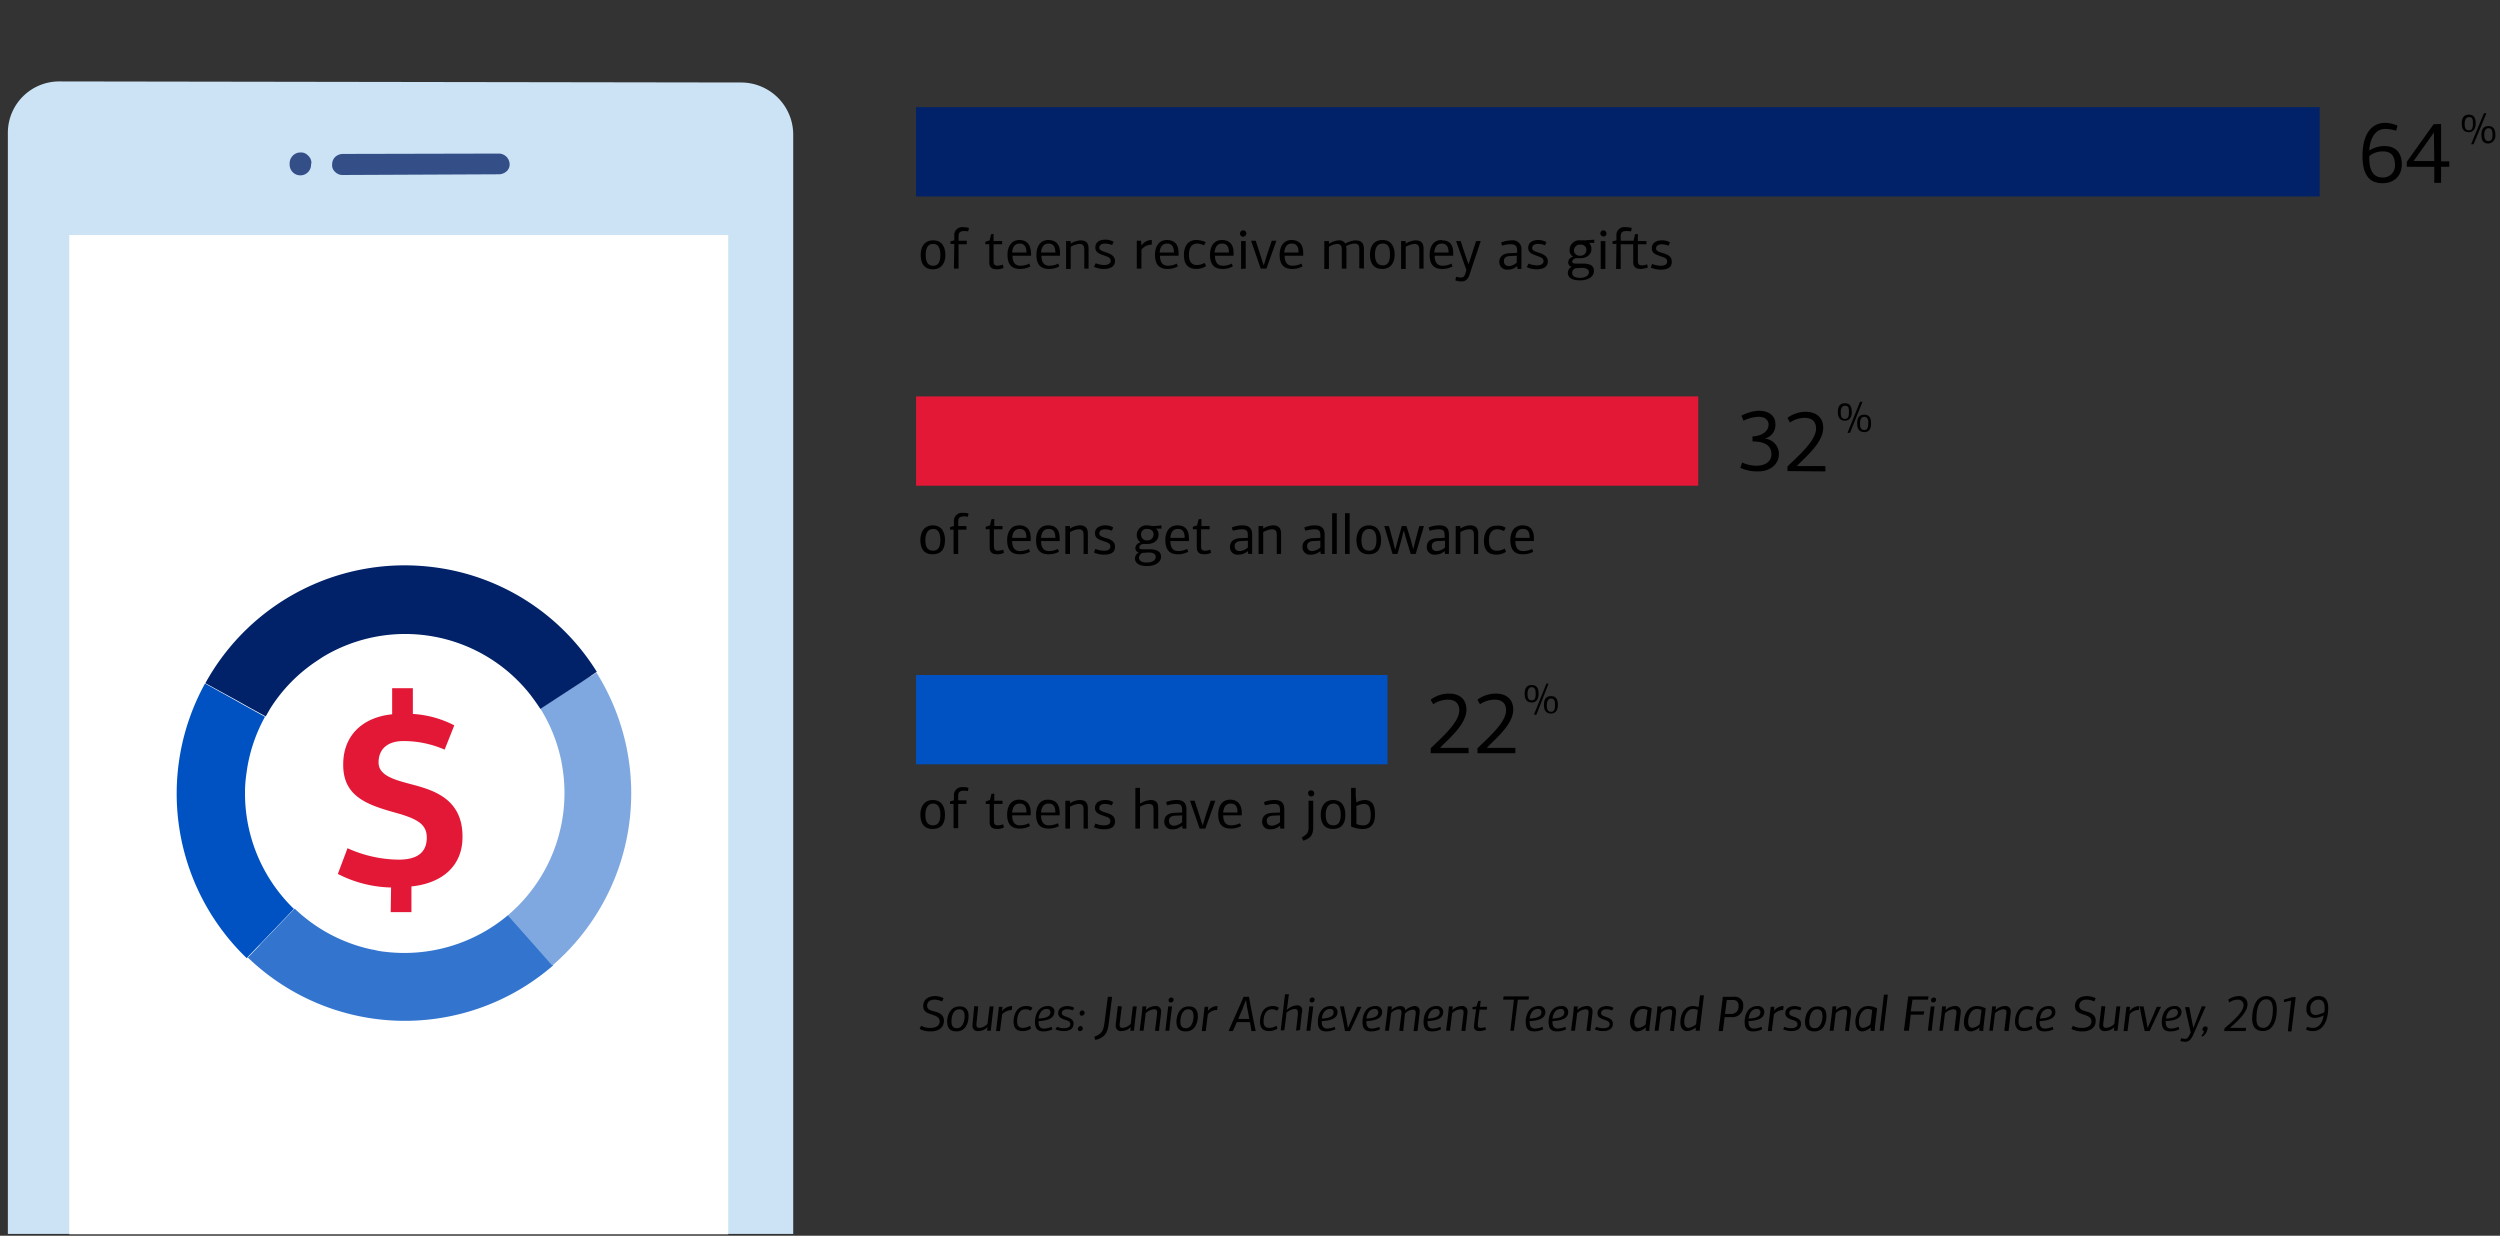 <svg id="af38b205-22c4-4db4-9852-cbe78ea21933" data-name="ed522003-e1d8-413d-9125-8c74795775ac" xmlns="http://www.w3.org/2000/svg" viewBox="0 0 700 346">
  <rect x="0" y="0" width="700" height="346" fill="#333333" stroke="none"/>
  <defs>
    <style>
      .af0ce0c6-886e-470f-a60f-e89d1475a864 {
        fill: #cce3f5;
      }

      .afe0205e-ba54-4c65-8c47-4dcc2567b409 {
        fill: #344e87;
      }

      .bed2115d-db55-44cf-9aac-905415cf1c5f {
        fill: #fff;
      }

      .b8806cc1-f849-49e5-948b-072793aa584b {
        fill: #0052c2;
      }

      .a8b665d0-9fa6-4325-acfa-3555bbc9c142 {
        fill: #3375ce;
      }

      .ea2d3c7b-b064-47a7-bfde-7e873df96c67 {
        fill: #80a8e0;
      }

      .af5581d6-62c2-49cf-b875-1f77dcac85d6 {
        fill: #012169;
      }

      .ad61e83a-618a-46a0-b8c4-97f6e5907e54 {
        fill: #e31837;
      }
    </style>
  </defs>
  <g>
    <path class="af0ce0c6-886e-470f-a60f-e89d1475a864" d="M222.1,345.5V37.6a14.6,14.6,0,0,0-14.6-14.5L16.6,22.8A14.38,14.38,0,0,0,2.2,37.1V345.5Z"/>
    <path class="afe0205e-ba54-4c65-8c47-4dcc2567b409" d="M87.1,46a3,3,0,0,1-6,.2v-.3a3.07,3.07,0,0,1,2.7-3.2H84a2.65,2.65,0,0,1,2.2.8,2.81,2.81,0,0,1,1,2.1l-.1.4"/>
    <path class="afe0205e-ba54-4c65-8c47-4dcc2567b409" d="M142.7,46a2.52,2.52,0,0,1-.9,2,3.23,3.23,0,0,1-2.1.8L95.9,49a2.88,2.88,0,0,1-2.1-.9A2.46,2.46,0,0,1,93,46a2.88,2.88,0,0,1,.9-2.1,3.23,3.23,0,0,1,2.1-.8l43.8-.1A3.06,3.06,0,0,1,142.7,46Z"/>
    <rect class="bed2115d-db55-44cf-9aac-905415cf1c5f" x="19.4" y="65.8" width="184.5" height="279.8"/>
    <path class="b8806cc1-f849-49e5-948b-072793aa584b" d="M69.6,267.7l2.8-2.9.3-.3,9.6-10a45,45,0,0,1-13.7-32.2,36.42,36.42,0,0,1,.4-5.7,44.43,44.43,0,0,1,5.2-15.9l-5.1-2.8-3-1.7-8.5-4.7-.2-.1a63.89,63.89,0,0,0,11.7,76.9Z"/>
    <path class="a8b665d0-9fa6-4325-acfa-3555bbc9c142" d="M142.3,256.2a45.09,45.09,0,0,1-34.5,10.3,19.09,19.09,0,0,1-3.3-.6h-.2a44.74,44.74,0,0,1-21.7-11.4l-.1-.1-9.6,10-.3.4-2.8,2.9-.4.4a63.33,63.33,0,0,0,85.5,2.2l-.1-.2Z"/>
    <path class="ea2d3c7b-b064-47a7-bfde-7e873df96c67" d="M164.9,189.5l-2.4,1.6-11.2,7.3a44.38,44.38,0,0,1,5.6,13.5c.3,1.2.5,2.5.7,3.8a44.88,44.88,0,0,1-12.7,38.1c-.9.9-1.8,1.7-2.7,2.5l12.3,13.9.1.2A63.65,63.65,0,0,0,167,188.3l-1.3.9Z"/>
    <path class="af5581d6-62c2-49cf-b875-1f77dcac85d6" d="M121.3,158.8a63.67,63.67,0,0,0-63.8,32.5l.2.1,8.6,4.7,3,1.7,5.1,2.8,1.2-2.1a44.22,44.22,0,0,1,12.9-13.3l1.8-1.2a44.6,44.6,0,0,1,58.1,10.4c1,1.3,2,2.7,2.9,4.1l11.2-7.3,2.4-1.6.9-.6,1.3-.9a63,63,0,0,0-45.8-29.3"/>
    <path class="ad61e83a-618a-46a0-b8c4-97f6e5907e54" d="M109.5,248.5a34,34,0,0,1-14.9-3.8l2.7-7.2a35.48,35.48,0,0,0,14.3,3.2c4.7,0,7.9-1.6,7.9-6.2,0-3.8-2.9-5.1-7.2-6.5-8.6-2.4-16.3-4.4-16.2-14,0-7.7,5-13.1,13.7-14v-7.3h5.8v7.2a29.12,29.12,0,0,1,11.6,3.2l-2.7,6.8a28.69,28.69,0,0,0-11.6-2.4c-4.1,0-6.9,2-6.9,6,0,3.6,4.3,4.8,8.8,6,6,1.6,14.8,3.8,14.7,14.9,0,8-5.6,12.9-14.3,13.8v7.2h-5.8Z"/>
    <rect class="b8806cc1-f849-49e5-948b-072793aa584b" x="256.5" y="189" width="132" height="25"/>
    <rect class="af5581d6-62c2-49cf-b875-1f77dcac85d6" x="256.5" y="30" width="393" height="25"/>
    <rect class="ad61e83a-618a-46a0-b8c4-97f6e5907e54" x="256.5" y="111" width="219" height="25"/>
    <path d="M264.2,279.5l-.4.9a5.85,5.85,0,0,0-2.2-.5c-1,0-2,.5-2,1.7,0,1,.8,1.3,2,1.6s2.7.8,2.7,2.6c0,2.1-1.7,3-3.8,3a6.58,6.58,0,0,1-3-.7l.4-.9a4.9,4.9,0,0,0,2.7.6c1.3,0,2.5-.5,2.5-1.8,0-1-.7-1.4-1.8-1.8-1.6-.5-2.8-.9-2.8-2.5,0-1.9,1.5-2.8,3.4-2.8A4.93,4.93,0,0,1,264.2,279.5Z"/>
    <path d="M271.2,284.5c0,1.9-.8,4.3-3.4,4.3-2,0-2.6-1.2-2.6-2.7,0-2,1-4.3,3.4-4.3C270.6,281.7,271.2,283,271.2,284.5Zm-4.8,1.6c0,.9.3,1.8,1.5,1.8,1.8,0,2.2-2.2,2.2-3.4,0-1-.3-1.9-1.5-1.9C266.8,282.6,266.4,284.7,266.4,286.1Z"/>
    <path d="M273.9,281.8l-.5,4.9v.3c0,.6.3.8.9.8a3.58,3.58,0,0,0,2.2-1.1l.6-4.9h1.1c-.3,2.3-.5,4.3-.8,6.8h-1l.1-1a3.63,3.63,0,0,1-2.6,1.1,1.4,1.4,0,0,1-1.6-1.5v-.4l.5-5.1Z"/>
    <path d="M283.4,281.7c0,.4-.1.8-.1,1.1a4,4,0,0,0-2.7,1.2l-.6,4.7h-1.1l.8-6.8h1c0,.2-.1,1-.1,1.2A3.5,3.5,0,0,1,283.4,281.7Z"/>
    <path d="M289.1,282.2l-.5.8a2.82,2.82,0,0,0-1.5-.4c-1.5,0-2.3,1.4-2.3,3.4,0,1.1.4,1.8,1.6,1.8a3.61,3.61,0,0,0,2-.6l.3.8a4,4,0,0,1-2.4.7c-1.9,0-2.5-1.1-2.5-2.7,0-1.2.5-4.3,3.5-4.3A2.62,2.62,0,0,1,289.1,282.2Z"/>
    <path d="M295.2,283.4c0,1.7-1.8,2.4-4.4,2.5v.4c0,.8.3,1.7,1.5,1.7a5.37,5.37,0,0,0,2.1-.5l.3.7a5.73,5.73,0,0,1-2.5.6c-2,0-2.4-1.2-2.4-2.7,0-1.8.8-4.4,3.6-4.4a1.69,1.69,0,0,1,1.9,1.5C295.2,283.2,295.2,283.3,295.2,283.4Zm-1.1.1a.89.89,0,0,0-.8-1h-.2c-1.3,0-2.1,1.1-2.3,2.7C292.9,285.1,294.1,284.6,294.1,283.5Z"/>
    <path d="M296,287.5a4.48,4.48,0,0,0,2,.4c.8,0,1.7-.3,1.7-1.1s-.7-1-1.6-1.3-1.8-.7-1.8-1.8c0-1.4,1.2-2,2.6-2a4.14,4.14,0,0,1,1.9.5l-.4.7a4.53,4.53,0,0,0-1.6-.3c-.6,0-1.5.2-1.5,1.1,0,.6.8.8,1.3,1,.8.3,2,.7,2,1.9,0,1.6-1.3,2.1-2.9,2.1a5.45,5.45,0,0,1-2.2-.5Z"/>
    <path d="M303.2,287.9a.79.79,0,0,1-.8.8.56.56,0,0,1-.6-.5v-.1a.79.79,0,0,1,.8-.8Q303,287.3,303.2,287.9Zm.5-4.3a.86.86,0,0,1-.8.8.58.58,0,0,1-.6-.6v-.1a.79.79,0,0,1,.8-.8A.75.75,0,0,1,303.7,283.6Z"/>
    <path d="M310.2,279.1h1.2l-1,7.8c-.3,2.4-1.2,3.7-3.7,4.3l-.3-.9c2.1-.8,2.5-1.7,2.8-3.5Z"/>
    <path d="M314.1,281.8l-.6,4.9v.3c0,.6.3.8.9.8a3.58,3.58,0,0,0,2.2-1.1l.6-4.9h1.1c-.3,2.3-.5,4.3-.8,6.8h-1l.1-1a3.63,3.63,0,0,1-2.6,1.1,1.4,1.4,0,0,1-1.6-1.5v-.4l.6-5.1Z"/>
    <path d="M323.4,288.6l.6-4.9v-.3c0-.6-.3-.8-.9-.8a3.84,3.84,0,0,0-2.3,1.1l-.6,4.9h-1.1c.3-2.3.6-4.5.8-6.8H321a3.75,3.75,0,0,0-.1,1,3.63,3.63,0,0,1,2.6-1.1,1.4,1.4,0,0,1,1.6,1.5v.4l-.6,5.1Z"/>
    <path d="M326.3,288.6l.8-6.8h1.1c-.1.4-.8,6.4-.8,6.8Zm2.3-8.7a.77.77,0,0,1-.7.8h-.1a.58.58,0,0,1-.6-.6.77.77,0,0,1,.7-.8C328.3,279.3,328.6,279.5,328.6,279.9Z"/>
    <path d="M335.4,284.5c0,1.9-.8,4.3-3.4,4.3-2,0-2.6-1.2-2.6-2.7,0-2,1-4.3,3.4-4.3C334.7,281.7,335.4,283,335.4,284.5Zm-4.9,1.6c0,.9.3,1.8,1.5,1.8,1.8,0,2.2-2.2,2.2-3.4,0-1-.3-1.9-1.5-1.9C331,282.6,330.5,284.7,330.5,286.1Z"/>
    <path d="M340.9,281.7c0,.4-.1.8-.1,1.1a3.22,3.22,0,0,0-2.6,1.2l-.6,4.7h-1.1l.8-6.8h1c0,.2-.1,1-.1,1.2A3.19,3.19,0,0,1,340.9,281.7Z"/>
    <path d="M350,286.2h-3.7c-.3.7-.8,1.9-1.1,2.5H344c1.4-3.3,2.9-6.5,4.2-9.6h1.5c.6,3.2,1.2,6.4,1.9,9.6h-1.2C350.3,287.8,350.1,287,350,286.2Zm-2-3.9-1.3,3h3.1l-.5-2.7a24.23,24.23,0,0,1-.4-2.6A18.49,18.49,0,0,0,348,282.3Z"/>
    <path d="M358.1,282.2l-.5.8a2.82,2.82,0,0,0-1.5-.4c-1.5,0-2.3,1.4-2.3,3.4,0,1.1.4,1.8,1.6,1.8a3.61,3.61,0,0,0,2-.6l.3.8a4.2,4.2,0,0,1-2.4.7c-1.9,0-2.5-1.1-2.5-2.7,0-1.2.5-4.3,3.5-4.3A2.62,2.62,0,0,1,358.1,282.2Z"/>
    <path d="M362.9,288.6l.5-4.5v-.6c0-.6-.2-1-.9-1a3.84,3.84,0,0,0-2.3,1.1c-.1,1.2-.4,3.7-.6,4.9h-1c.3-2.4.9-7.7,1.2-10.1h1.1c-.2,1.2-.4,3.4-.6,4.3h.1a4.47,4.47,0,0,1,2.7-1.2,1.32,1.32,0,0,1,1.5,1.5,1.7,1.7,0,0,1-.1.7l-.5,4.7Z"/>
    <path d="M365.8,288.6l.8-6.8h1.1c0,.4-.8,6.4-.8,6.8Zm2.3-8.7a.77.77,0,0,1-.7.8h-.1a.58.58,0,0,1-.6-.6.77.77,0,0,1,.7-.8C367.8,279.3,368.1,279.5,368.1,279.9Z"/>
    <path d="M374.5,283.4c0,1.7-1.8,2.4-4.4,2.5v.4c0,.8.3,1.7,1.5,1.7a5.37,5.37,0,0,0,2.1-.5l.2.7a5.73,5.73,0,0,1-2.5.6c-2,0-2.4-1.2-2.4-2.7,0-1.8.8-4.4,3.6-4.4a1.69,1.69,0,0,1,1.9,1.5Zm-1.1.1a.9.9,0,0,0-1-1c-1.3,0-2.1,1.1-2.3,2.7C372.2,285.1,373.4,284.6,373.4,283.5Z"/>
    <path d="M375.2,281.8h1.1c.2,1.2.5,2.3.7,3.5l.4,2.4h.1c.1-.3.6-1.4,1.1-2.5l1.4-3.3h1.2c-1.1,2.3-2.1,4.6-3.2,6.8h-1.4C376.2,286.4,375.7,284.1,375.2,281.8Z"/>
    <path d="M387,283.4c0,1.7-1.8,2.4-4.4,2.5v.4c0,.8.3,1.7,1.5,1.7a5.37,5.37,0,0,0,2.1-.5l.2.7a5.73,5.73,0,0,1-2.5.6c-2,0-2.4-1.2-2.4-2.7,0-1.8.8-4.4,3.6-4.4a1.69,1.69,0,0,1,1.9,1.5Zm-1.1.1a.9.9,0,0,0-1-1c-1.3,0-2.1,1.1-2.3,2.7C384.7,285.1,385.9,284.6,385.9,283.5Z"/>
    <path d="M391.8,288.6l.6-4.9v-.3c0-.6-.3-.8-.9-.8a3.09,3.09,0,0,0-2,1.1l-.6,4.9h-1.1c.3-2.3.6-4.7.8-6.8h1.1c0,.4-.1.7-.1,1a4.12,4.12,0,0,1,2.4-1.1c1.1,0,1.4.5,1.5,1.2a4.2,4.2,0,0,1,2.5-1.2,1.32,1.32,0,0,1,1.5,1.5v.4l-.6,5.1h-1.1l.6-4.9v-.3c0-.6-.3-.8-.9-.8a3.33,3.33,0,0,0-2.1,1.1l-.5,4.9Z"/>
    <path d="M404.1,283.4c0,1.7-1.8,2.4-4.4,2.5v.4c0,.8.3,1.7,1.5,1.7a5.37,5.37,0,0,0,2.1-.5l.2.7a5.73,5.73,0,0,1-2.5.6c-2,0-2.4-1.2-2.4-2.7,0-1.8.8-4.4,3.6-4.4a1.69,1.69,0,0,1,1.9,1.5Zm-1,.1a.9.9,0,0,0-1-1c-1.3,0-2.1,1.1-2.3,2.7C401.9,285.1,403.1,284.6,403.1,283.5Z"/>
    <path d="M409.2,288.6l.6-4.9v-.3c0-.6-.3-.8-.9-.8a3.84,3.84,0,0,0-2.3,1.1l-.6,4.9h-1.1c.3-2.3.6-4.5.8-6.8h1.1a3.75,3.75,0,0,0-.1,1,3.63,3.63,0,0,1,2.6-1.1,1.4,1.4,0,0,1,1.6,1.5v.4l-.6,5.1Z"/>
    <path d="M413.8,286.7v.3c0,.5.1.8.8.8a5.85,5.85,0,0,0,1.3-.2l.2.7a5.84,5.84,0,0,1-1.8.4c-1,0-1.6-.4-1.6-1.3v-.2c.2-1.6.4-3.1.6-4.6h-1V282l1.1-.2.5-1.5.7-.1-.2,1.7h2l-.1.8h-2C414.1,284,413.9,285.4,413.8,286.7Z"/>
    <polygon points="422.9 288.6 423.9 279.9 420.9 279.9 421 279 428.1 279 428 279.9 425 279.9 423.9 288.6 422.9 288.6"/>
    <path d="M432.7,283.4c0,1.7-1.8,2.4-4.4,2.5v.4c0,.8.3,1.7,1.5,1.7a5.37,5.37,0,0,0,2.1-.5l.2.7a5.73,5.73,0,0,1-2.5.6c-2,0-2.4-1.2-2.4-2.7,0-1.8.8-4.4,3.6-4.4a1.69,1.69,0,0,1,1.9,1.5Zm-1.1.1a.9.9,0,0,0-1-1c-1.3,0-2.1,1.1-2.3,2.7C430.4,285.1,431.6,284.6,431.6,283.5Z"/>
    <path d="M439.1,283.4c0,1.7-1.8,2.4-4.4,2.5v.4c0,.8.3,1.7,1.5,1.7a5.37,5.37,0,0,0,2.1-.5l.2.7a5.73,5.73,0,0,1-2.5.6c-2,0-2.4-1.2-2.4-2.7,0-1.8.8-4.4,3.6-4.4a1.69,1.69,0,0,1,1.9,1.5Zm-1.1.1a.89.89,0,0,0-.8-1H437c-1.3,0-2.1,1.1-2.3,2.7C436.8,285.1,438,284.6,438,283.5Z"/>
    <path d="M444.2,288.6l.6-4.9v-.3c0-.6-.3-.8-.9-.8a3.84,3.84,0,0,0-2.3,1.1l-.6,4.9h-1.1c.3-2.3.6-4.5.8-6.8h1.1a3.75,3.75,0,0,0-.1,1,3.63,3.63,0,0,1,2.6-1.1,1.4,1.4,0,0,1,1.6,1.5v.4l-.6,5.1Z"/>
    <path d="M447,287.5a4.48,4.48,0,0,0,2,.4c.8,0,1.7-.3,1.7-1.1s-.7-1-1.6-1.3-1.8-.7-1.8-1.8c0-1.4,1.3-2,2.6-2a4.14,4.14,0,0,1,1.9.5l-.4.7a4.53,4.53,0,0,0-1.6-.3c-.6,0-1.5.2-1.5,1.1,0,.6.8.8,1.3,1,.8.3,2,.7,2,1.9,0,1.6-1.3,2.1-2.9,2.1a5.45,5.45,0,0,1-2.2-.5Z"/>
    <path d="M460.8,288.6s0-.9.1-.9h-.1a4.12,4.12,0,0,1-2.4,1.1c-1.2,0-1.9-.9-2-2.5,0-2.1,1-4.6,3.6-4.6a5.33,5.33,0,0,1,2.4.6l.1.1c-.1.7-.7,5.6-.7,6.3Zm-3.2-2.5c0,1.3.5,1.7,1.2,1.7a3.48,3.48,0,0,0,2-1c0-.4.5-3.6.5-4a3.19,3.19,0,0,0-1.4-.3C458.8,282.6,457.6,283.8,457.6,286.1Z"/>
    <path d="M467.6,288.6l.6-4.9v-.3c0-.6-.3-.8-.9-.8a3.84,3.84,0,0,0-2.3,1.1l-.6,4.9h-1.1c.3-2.3.6-4.5.8-6.8h1.1c0,.4-.1.7-.1,1a3.63,3.63,0,0,1,2.6-1.1,1.4,1.4,0,0,1,1.6,1.5v.4l-.6,5.1Z"/>
    <path d="M474.8,288.6v-.9a4.29,4.29,0,0,1-2.4,1c-1.2,0-1.9-.9-1.9-2.4,0-2.1,1-4.6,3.5-4.6a4.15,4.15,0,0,1,1.6.3l.4-3.3h1.1c-.3,2.5-.9,7.4-1.2,9.9Zm-3.2-2.5c0,1.2.5,1.7,1.2,1.7a4.12,4.12,0,0,0,2.1-1l.5-4a4,4,0,0,0-1.5-.3C472.8,282.6,471.6,283.8,471.6,286.1Z"/>
    <path d="M485.5,279.1a2.33,2.33,0,0,1,2.6,2v.5a3,3,0,0,1-2.8,3.2h-2.4l-.5,3.9h-1.2l1.2-9.6Zm-2,.9-.5,3.9h1.8a2,2,0,0,0,2-2v-.3a1.46,1.46,0,0,0-1.3-1.6h-2Z"/>
    <path d="M494,283.4c0,1.7-1.8,2.4-4.4,2.5v.4c0,.8.3,1.7,1.5,1.7a5.37,5.37,0,0,0,2.1-.5l.2.7a5.73,5.73,0,0,1-2.5.6c-2,0-2.4-1.2-2.4-2.7,0-1.8.8-4.4,3.6-4.4a1.69,1.69,0,0,1,1.9,1.5Zm-1.1.1a.9.9,0,0,0-1-1c-1.3,0-2.1,1.1-2.3,2.7C491.8,285.1,492.9,284.6,492.9,283.5Z"/>
    <path d="M499.4,281.7c0,.4-.1.8-.1,1.1a3.55,3.55,0,0,0-2.6,1.2l-.6,4.7H495l.8-6.8h1a4.87,4.87,0,0,1-.1,1.2A3.19,3.19,0,0,1,499.4,281.7Z"/>
    <path d="M499.6,287.5a4.48,4.48,0,0,0,2,.4c.8,0,1.7-.3,1.7-1.1s-.7-1-1.6-1.3-1.8-.7-1.8-1.8c0-1.4,1.3-2,2.6-2a4.14,4.14,0,0,1,1.9.5l-.3.7a4.15,4.15,0,0,0-1.6-.3c-.6,0-1.5.2-1.5,1.1,0,.6.8.8,1.3,1,.8.3,2,.7,2,1.9,0,1.6-1.3,2.1-2.8,2.1a5.45,5.45,0,0,1-2.2-.5Z"/>
    <path d="M511.4,284.5c0,1.9-.8,4.3-3.4,4.3-2,0-2.6-1.2-2.6-2.7,0-2,1-4.3,3.4-4.3C510.8,281.7,511.4,283,511.4,284.5Zm-4.8,1.6c0,.9.3,1.8,1.5,1.8,1.8,0,2.2-2.2,2.2-3.4,0-1-.3-1.9-1.5-1.9C507.1,282.6,506.6,284.7,506.6,286.1Z"/>
    <path d="M516.6,288.6l.6-4.9v-.3c0-.6-.3-.8-.9-.8a3.84,3.84,0,0,0-2.3,1.1l-.6,4.9h-1.1c.3-2.3.6-4.5.8-6.8h1.1a3.75,3.75,0,0,0-.1,1,3.63,3.63,0,0,1,2.6-1.1,1.4,1.4,0,0,1,1.6,1.5v.4l-.6,5.1Z"/>
    <path d="M523.8,288.6s0-.9.1-.9h-.1a4.13,4.13,0,0,1-2.3,1.1c-1.2,0-1.9-.9-2-2.5,0-2.1,1-4.6,3.6-4.6a5.33,5.33,0,0,1,2.4.6l.1.1c-.1.7-.7,5.6-.7,6.3Zm-3.3-2.5c0,1.3.5,1.7,1.2,1.7a3.48,3.48,0,0,0,2-1c.1-.4.5-3.6.5-4a3.19,3.19,0,0,0-1.4-.3C521.8,282.6,520.5,283.8,520.5,286.1Z"/>
    <path d="M526.3,288.6l1.2-10.1h1.1c-.2,1.6-.9,7.6-1.2,10.1Z"/>
    <polygon points="533.1 288.6 534.3 279 540 279 539.8 279.9 535.5 279.9 535 283.2 538.8 283.2 538.6 284.1 535 284.1 534.5 288.6 533.1 288.6"/>
    <path d="M539.8,288.6l.8-6.8h1.1c-.1.4-.8,6.4-.8,6.8Zm2.3-8.7a.79.79,0,0,1-.8.8.58.58,0,0,1-.6-.6.77.77,0,0,1,.7-.8C541.8,279.3,542.1,279.5,542.1,279.9Z"/>
    <path d="M547.2,288.6l.6-4.9v-.3c0-.6-.3-.8-.9-.8a3.84,3.84,0,0,0-2.3,1.1l-.6,4.9h-1c.3-2.3.6-4.5.8-6.8h1.1a3.75,3.75,0,0,0-.1,1,3.63,3.63,0,0,1,2.6-1.1,1.4,1.4,0,0,1,1.6,1.5v.4l-.6,5.1Z"/>
    <path d="M554.2,288.6s0-.9.1-.9h-.1a4.13,4.13,0,0,1-2.3,1.1c-1.2,0-2-.9-2-2.5,0-2.1,1-4.6,3.6-4.6a5.33,5.33,0,0,1,2.4.6l.1.1c-.1.7-.7,5.6-.7,6.3Zm-3.1-2.5c0,1.3.5,1.7,1.2,1.7a3.48,3.48,0,0,0,2-1c.1-.4.5-3.6.5-4a3.19,3.19,0,0,0-1.4-.3C552.3,282.6,551.1,283.8,551.1,286.1Z"/>
    <path d="M561.2,288.6l.6-4.9v-.3c0-.6-.3-.8-.9-.8a3.84,3.84,0,0,0-2.3,1.1l-.6,4.9h-1c.3-2.3.6-4.5.8-6.8h1.1a3.75,3.75,0,0,0-.1,1,3.63,3.63,0,0,1,2.6-1.1,1.4,1.4,0,0,1,1.6,1.5v.4l-.6,5.1Z"/>
    <path d="M569.5,282.2l-.5.8a2.82,2.82,0,0,0-1.5-.4c-1.5,0-2.3,1.4-2.3,3.4,0,1.1.4,1.8,1.6,1.8a3.61,3.61,0,0,0,2-.6l.3.8a4,4,0,0,1-2.4.7c-1.9,0-2.5-1.1-2.5-2.7,0-1.2.5-4.3,3.5-4.3A3.52,3.52,0,0,1,569.5,282.2Z"/>
    <path d="M575.5,283.4c0,1.7-1.8,2.4-4.4,2.5v.4c0,.8.3,1.7,1.5,1.7a5.37,5.37,0,0,0,2.1-.5l.3.7a5.73,5.73,0,0,1-2.5.6c-2,0-2.4-1.2-2.4-2.7,0-1.8.8-4.4,3.6-4.4C575,281.7,575.5,282.4,575.5,283.4Zm-1,.1a.9.9,0,0,0-1-1c-1.3,0-2.1,1.1-2.3,2.7C573.2,285.1,574.5,284.6,574.5,283.5Z"/>
    <path d="M586.8,279.5l-.4.9a5.85,5.85,0,0,0-2.2-.5c-1,0-2,.5-2,1.7,0,1,.8,1.3,1.9,1.6s2.7.8,2.7,2.6c0,2.1-1.7,3-3.8,3a6.3,6.3,0,0,1-3-.7l.4-.9a4.9,4.9,0,0,0,2.7.6c1.3,0,2.5-.5,2.5-1.8,0-1-.7-1.4-1.8-1.8-1.6-.5-2.8-.9-2.8-2.5,0-1.9,1.5-2.8,3.4-2.8A6,6,0,0,1,586.8,279.5Z"/>
    <path d="M589.5,281.8l-.6,4.9v.3c0,.6.3.8.9.8a3.58,3.58,0,0,0,2.2-1.1l.6-4.9h1.1c-.3,2.3-.5,4.3-.8,6.8h-1l.1-1a3.63,3.63,0,0,1-2.6,1.1,1.4,1.4,0,0,1-1.6-1.5v-.4l.6-5.1Z"/>
    <path d="M599,281.7c0,.4-.1.8-.1,1.1a3.22,3.22,0,0,0-2.6,1.2l-.6,4.7h-1.1l.8-6.8h1c0,.2-.1,1-.1,1.2A3.46,3.46,0,0,1,599,281.7Z"/>
    <path d="M599.1,281.8h1.1c.2,1.2.5,2.3.7,3.5l.4,2.4h.1c.1-.3.6-1.4,1.1-2.5l1.4-3.3h1.2c-1.1,2.3-2.2,4.6-3.2,6.8h-1.4C600,286.4,599.5,284.1,599.1,281.8Z"/>
    <path d="M610.8,283.4c0,1.7-1.8,2.4-4.4,2.5v.4c0,.8.3,1.7,1.5,1.7a5.37,5.37,0,0,0,2.1-.5l.2.7a5.73,5.73,0,0,1-2.5.6c-2,0-2.4-1.2-2.4-2.7,0-1.8.8-4.4,3.6-4.4a1.69,1.69,0,0,1,1.9,1.5S611,283.3,610.8,283.4Zm-1,.1a.9.9,0,0,0-1-1c-1.3,0-2.1,1.1-2.3,2.7C608.6,285.1,609.8,284.6,609.8,283.5Z"/>
    <path d="M616.5,281.8h1.1l-3.3,7.5c-.6,1.4-1.2,2.4-2.4,2.4a6.75,6.75,0,0,1-1.4-.2l.2-.8c.3.1.7.1,1,.2.5,0,.9-.2,1.3-1l.4-.8-1.6-7.1H613l1.1,5.7h.1Z"/>
    <path d="M618.1,288.1a3.09,3.09,0,0,1-1.5,2.2l-.2-.4a1.85,1.85,0,0,0,.7-1.2c-.3,0-.5-.3-.4-.5a.79.79,0,0,1,.8-.8c.5,0,.7.3.6.7Z"/>
    <path d="M629.3,281.2c0,2.3-2.8,4.7-4.9,6.6h4.5l-.1.9h-6a2.2,2.2,0,0,1,.1-.8c2.3-2,5.3-4.5,5.3-6.5a1.52,1.52,0,0,0-1.4-1.5h-.2a4.07,4.07,0,0,0-2.4.8c-.1-.3-.2-.5-.3-.8a5.39,5.39,0,0,1,3-1A2.23,2.23,0,0,1,629.3,281.2Z"/>
    <path d="M637.5,282.7c0,2.6-.8,6-3.9,6-2.3,0-3-1.6-3-3.5s.5-6.3,4-6.3C637,278.9,637.5,280.8,637.5,282.7Zm-5.7,2.6c0,1.5.5,2.5,1.9,2.5,2.2,0,2.7-3.1,2.7-5.1,0-1.4-.3-2.9-1.8-2.9C631.8,279.8,631.8,284.2,631.8,285.3Z"/>
    <polygon points="641.5 280.2 639.5 280.6 639.5 279.9 641.8 279.2 642.8 279.2 641.6 288.8 640.6 288.8 641.5 280.2"/>
    <path d="M650.6,284.3a5.13,5.13,0,0,1-2.4.7,2.23,2.23,0,0,1-2.4-2v-.5a3.41,3.41,0,0,1,3-3.6h.4c2,0,2.7,1.4,2.7,3.3,0,3.6-1.5,6.5-4.2,6.5a4.48,4.48,0,0,1-2-.4l.3-.8a4.67,4.67,0,0,0,1.7.3C649.8,287.8,650.5,285.4,650.6,284.3Zm.2-.9a4.87,4.87,0,0,0,.1-1.2c0-1.1-.3-2.3-1.7-2.3a2.26,2.26,0,0,0-2.3,2.3v.3c0,1,.4,1.7,1.6,1.7A6.31,6.31,0,0,0,650.8,283.4Z"/>
    <path d="M671.3,35.2c-.1.4-.3,1.1-.4,1.4a10.47,10.47,0,0,0-3-.5c-3.6,0-4.4,4.1-4.5,5.9l.1.1a7.63,7.63,0,0,1,4.2-1.2c2.6,0,4.8,1.4,4.8,5.1,0,3.3-2.2,5.3-5.4,5.3-4.4,0-5.6-3.4-5.6-7.7,0-5.3,2-9.2,6.4-9.2A8.44,8.44,0,0,1,671.3,35.2Zm-4.1,7.2a5.85,5.85,0,0,0-3.8,1.3v.6c0,2.1.4,5.4,3.7,5.4a3.34,3.34,0,0,0,3.5-3.1v-.5C670.5,43.9,669.8,42.4,667.2,42.4Z"/>
    <path d="M683.5,34.7V45.2h2.3v1.5h-2.3v4.5h-1.9V46.7h-7.7V45.3l7.5-10.5Zm-2,2.4-5.7,8h5.8Z"/>
    <path d="M691.3,37c-1.7,0-2-1.2-2-2.4s.3-2.5,2-2.5,1.9,1.5,1.9,2.5S692.8,37,691.3,37Zm0-4.2c-1,0-1.2,1.1-1.2,1.9,0,1,.2,1.8,1.2,1.8s1.1-.9,1.1-1.8S692.5,32.7,691.3,32.8Zm1.3,7.6h-.7l3.6-8.7h.7Zm4.2-.2c-1.7,0-2-1.2-2-2.4s.3-2.5,2-2.5,1.9,1.5,1.9,2.5A2.19,2.19,0,0,1,696.8,40.2Zm0-4.3c-1,0-1.2,1.1-1.2,1.8,0,1,.2,1.8,1.2,1.8s1.1-1,1.1-1.8S697.8,35.9,696.8,35.9Z"/>
    <path d="M494.1,122.8a4.34,4.34,0,0,1,4,4.3c0,2.7-2.2,4.9-5.9,4.9a11.62,11.62,0,0,1-4.9-1l.5-1.5a9.68,9.68,0,0,0,4,.9c2.6,0,4.2-1.3,4.2-3.2,0-2.4-1.8-3.6-5.3-3.6v-1.4c3.2-.2,4.5-1.8,4.5-3.3,0-1.2-.9-2.2-2.8-2.2a10.07,10.07,0,0,0-4.2,1.1l-.6-1.4a11.58,11.58,0,0,1,4.8-1.4c3.3,0,4.7,1.8,4.7,3.6A3.88,3.88,0,0,1,494.1,122.8Z"/>
    <path d="M500.5,131.9v-1.3l2.3-2.2c2.8-2.7,5.7-5.8,5.7-8.4,0-2.1-1.3-3-3.2-3a7.39,7.39,0,0,0-4.1,1.3c-.2-.4-.5-.8-.7-1.3a8.67,8.67,0,0,1,5.1-1.7c2.8,0,4.9,1.5,4.9,4.5,0,4.1-4.8,8-7.3,10.6v.1h7.9V132Z"/>
    <path d="M516.6,117.8c-1.6,0-2-1.2-2-2.4s.3-2.5,2-2.5,1.9,1.4,1.9,2.5S518.1,117.8,516.6,117.8Zm0-4.2c-1,0-1.2,1.1-1.2,1.9,0,1,.2,1.8,1.2,1.8s1.1-1,1.1-1.8S517.8,113.6,516.6,113.6Zm1.4,7.6h-.7l3.5-8.7h.7Zm4-.2c-1.6,0-2-1.2-2-2.4s.3-2.5,2-2.5,1.9,1.4,1.9,2.5S523.6,121,522,121Zm0-4.3c-1,0-1.2,1.1-1.2,1.9,0,1,.2,1.8,1.2,1.8s1.1-.9,1.1-1.8C523.2,117.9,523.1,116.7,522,116.7Z"/>
    <path d="M264.7,71.4c0-2-.8-4.1-3.4-4.1s-3.5,2-3.5,4.1.8,4,3.4,4S264.7,73.4,264.7,71.4Zm-1.4,0c0,1.4-.3,3-2,3s-2.1-1.4-2.1-3,.4-3.1,2.1-3.1S263.3,70,263.3,71.4Zm3.8,3.8h1.3V68.4h2.3v-1h-2.3V66.1c0-1,.5-1.4,1.5-1.4a4.87,4.87,0,0,1,1.2.1l.2-1a8.75,8.75,0,0,0-1.6-.2,2.23,2.23,0,0,0-2.5,1.9v1.8l-1.1.3v.7h1.1Zm10.4-9.6-.4,1.7-1.2.4v.7H277v5.1c0,1.3.7,1.9,2.1,1.9A4.06,4.06,0,0,0,281,75l-.2-.9a8,8,0,0,1-1.5.3c-.9,0-1.1-.5-1.1-1.3V68.4h2.4v-.9h-2.4v-2Zm8,2.6c1.4,0,1.9,1,1.9,2.5h-4C283.5,69.4,284,68.2,285.5,68.2Zm0-1c-2.9,0-3.4,2.7-3.4,4.1,0,2.2.7,4,3.5,4a5.92,5.92,0,0,0,2.9-.7l-.3-.8a5.42,5.42,0,0,1-2.5.6c-1.7,0-2.2-1.3-2.2-2.8h5.2V71C288.6,70,288.6,67.3,285.5,67.2Zm8.1,1c1.4,0,1.9,1,1.9,2.5h-4C291.6,69.4,292.1,68.2,293.6,68.2Zm0-1c-2.9,0-3.4,2.7-3.4,4.1,0,2.2.7,4,3.5,4a5.92,5.92,0,0,0,2.9-.7l-.3-.8a5.42,5.42,0,0,1-2.5.6c-1.7,0-2.2-1.3-2.2-2.8h5.2V71C296.8,70,296.8,67.3,293.6,67.2Zm11.2,8V69.8c0-1.2-.2-2.5-2.3-2.5a6.18,6.18,0,0,0-2.7.9v-.7h-1.3v7.8h1.3V69.1a6.19,6.19,0,0,1,2.4-.8c1.2,0,1.4.7,1.4,1.8v5.1Zm1.5-.5a6.71,6.71,0,0,0,2.8.6c1.8,0,3.1-.7,3.1-2.2s-1.4-2.1-2.7-2.5c-.6-.2-1.7-.5-1.7-1.2,0-.9.8-1.2,1.6-1.2a7.11,7.11,0,0,1,2,.4l.4-.9a4.65,4.65,0,0,0-2.3-.6c-1.6,0-2.8.7-2.8,2.2s1.3,1.8,2.6,2.3c.9.3,1.7.6,1.7,1.4s-.8,1.2-1.8,1.2a6.44,6.44,0,0,1-2.4-.5Zm13.2-7.3h-1.2v7.8h1.3V69.9a3.7,3.7,0,0,1,2.9-1.4V67.2a3.36,3.36,0,0,0-2.9,1.6Zm7.3.8c1.4,0,1.9,1,1.9,2.5h-4C324.8,69.4,325.3,68.2,326.8,68.2Zm0-1c-2.9,0-3.4,2.7-3.4,4.1,0,2.2.7,4,3.5,4a5.92,5.92,0,0,0,2.9-.7l-.3-.8a5.42,5.42,0,0,1-2.5.6c-1.7,0-2.2-1.3-2.2-2.8H330V71C330,70,330,67.3,326.8,67.2Zm8.2,0c-2.9,0-3.5,2.5-3.5,4.2,0,2.3.9,3.9,3.5,3.9a5,5,0,0,0,2.7-.8l-.4-.9a4.28,4.28,0,0,1-2.2.6c-1.7,0-2.2-1.3-2.2-2.9,0-1.8.7-3.1,2.3-3.1a4.14,4.14,0,0,1,1.9.5l.5-.9A6.9,6.9,0,0,0,335,67.2Zm7.2,1c1.4,0,1.9,1,1.9,2.5h-4C340.2,69.4,340.7,68.2,342.2,68.2Zm0-1c-2.9,0-3.4,2.7-3.4,4.1,0,2.2.7,4,3.5,4a5.92,5.92,0,0,0,2.9-.7l-.3-.8a5.42,5.42,0,0,1-2.5.6c-1.7,0-2.2-1.3-2.2-2.8h5.2V71C345.4,70,345.4,67.3,342.2,67.2Zm6.6,8V67.5h-1.3v7.8Zm.2-9.8a.9.9,0,0,0-1.8,0,.88.88,0,0,0,.8.9A1.07,1.07,0,0,0,349,65.4Zm4,9.8h1.6l2.8-7.8h-1.3l-1.3,3.8c-.4,1.3-.8,2.7-.9,3h-.1c-.3-.9-.6-1.9-.9-2.8-.4-1.3-.9-2.7-1.3-4h-1.3Zm8.7-7c1.4,0,1.9,1,1.9,2.5h-4C359.7,69.4,360.2,68.2,361.7,68.2Zm0-1c-2.9,0-3.4,2.7-3.4,4.1,0,2.2.7,4,3.5,4a5.92,5.92,0,0,0,2.9-.7l-.3-.8a5.42,5.42,0,0,1-2.5.6c-1.7,0-2.2-1.3-2.2-2.8h5.2V71C364.9,70,364.9,67.3,361.7,67.2Zm20.2,8V69.9c0-1.2-.2-2.6-2.4-2.6a6.6,6.6,0,0,0-2.8.9,2,2,0,0,0-1.9-.9,5.77,5.77,0,0,0-2.6.9h-.1v-.7h-1.3v7.8h1.3V69.1a4.89,4.89,0,0,1,2.3-.8c.8,0,1.3.4,1.3,1.5v5.4H377V70a4.1,4.1,0,0,0-.1-1.1,6.15,6.15,0,0,1,2.3-.7c1.2,0,1.4.6,1.4,1.7v5.2Zm8.6-3.9c0-2-.8-4.1-3.4-4.1s-3.5,2-3.5,4.1.8,4,3.4,4S390.5,73.3,390.5,71.3Zm-1.3,0c0,1.4-.3,3-2,3s-2.2-1.4-2.2-3,.4-3.1,2.2-3.1S389.2,69.9,389.2,71.3Zm9.4,3.9V69.8c0-1.2-.2-2.5-2.3-2.5a6.18,6.18,0,0,0-2.7.9v-.7h-1.3v7.8h1.3V69.1a6.19,6.19,0,0,1,2.4-.8c1.2,0,1.4.7,1.4,1.8v5.1Zm5.1-7c1.4,0,1.9,1,1.9,2.5h-4C401.7,69.4,402.2,68.2,403.7,68.2Zm0-1c-2.9,0-3.4,2.7-3.4,4.1,0,2.2.7,4,3.5,4a5.92,5.92,0,0,0,2.9-.7l-.3-.8a5.42,5.42,0,0,1-2.5.6c-1.7,0-2.2-1.3-2.2-2.8h5.2V71c0-1,0-3.7-3.1-3.7Zm7.5,6.8h0c-.8-2.2-1.5-4.3-2.2-6.5h-1.3c1,2.7,1.9,5.4,2.9,8.1l-.3,1c-.3,1-.7,1.1-1.3,1.1a5.85,5.85,0,0,1-1.3-.2c-.1.3-.1.7-.2,1a4.67,4.67,0,0,0,1.7.3c1.1,0,1.8-.5,2.3-2,1-3.1,2.1-6.2,3.1-9.3h-1.3Zm12.1-6.7a8,8,0,0,0-3,.6l.3.9a6.9,6.9,0,0,1,2.5-.4c1.3,0,1.7.6,1.7,1.8v.6l-2.3.1c-1.5.1-2.7.9-2.7,2.4a2.11,2.11,0,0,0,2,2.2h.3a3.78,3.78,0,0,0,2.7-1l.1.8H426V69.9A2.39,2.39,0,0,0,423.3,67.3Zm1.4,4.3v1.9a3.46,3.46,0,0,1-2.1,1c-1,0-1.5-.5-1.5-1.4s.5-1.3,1.6-1.4Zm2.8,3.2a6.71,6.71,0,0,0,2.8.6c1.8,0,3.1-.7,3.1-2.2s-1.4-2.1-2.7-2.5c-.6-.2-1.7-.5-1.7-1.2,0-.9.8-1.2,1.6-1.2a4.48,4.48,0,0,1,2,.4l.4-.9a4.65,4.65,0,0,0-2.3-.6c-1.6,0-2.8.7-2.8,2.2s1.3,1.8,2.6,2.3c.9.3,1.7.6,1.7,1.4s-.8,1.2-1.8,1.2a6.44,6.44,0,0,1-2.4-.5Zm15-7.5a2.7,2.7,0,0,0-3,2.4v.2a2,2,0,0,0,1,2,1.62,1.62,0,0,0-1.4,1.6,1.19,1.19,0,0,0,1,1.2,1.85,1.85,0,0,0-1.1,1.7c0,1.1.8,2.1,3.4,2.1,2.4,0,3.9-1.1,3.9-2.6s-1-2.1-3.2-2.1h-2c-.7,0-.9-.3-.9-.6a1.27,1.27,0,0,1,1.3-.9h1c1.9,0,3.1-1.1,3.1-2.6a2.27,2.27,0,0,0-.6-1.6V68h1.4v-.9c-.8.1-1.7.1-2.5.2Zm.4,7.7c1.5,0,2,.6,2,1.2,0,1-1.1,1.6-2.5,1.6-1.7,0-2.2-.7-2.2-1.4a1.38,1.38,0,0,1,1-1.3Zm1.3-5.1a1.65,1.65,0,0,1-1.5,1.7h-.3a1.57,1.57,0,0,1-1.7-1.4V70a1.69,1.69,0,0,1,1.9-1.5A1.48,1.48,0,0,1,444.2,69.9Zm5.3,5.4V67.5h-1.3v7.8Zm.3-9.9a.85.85,0,1,0-.9.8A.77.77,0,0,0,449.8,65.4Zm2.7,9.9h1.3V68.4h3.5v5c0,1.3.7,1.9,2.1,1.9a7.11,7.11,0,0,0,2-.4l-.2-.9a4,4,0,0,1-1.5.3c-.9,0-1.1-.5-1.1-1.3V68.4H461v-.9h-2.4v-2l-.8.1-.4,1.8h-3.6V66.1c0-1,.5-1.4,1.5-1.4a6.6,6.6,0,0,1,1.4.1l.2-1a11,11,0,0,0-1.8-.2,2.23,2.23,0,0,0-2.5,1.9v1.8l-1.1.3v.7h1.1l-.1,7Z"/>
    <path d="M462.6,73.9a6.76,6.76,0,0,0,2.4.5c1,0,1.8-.3,1.8-1.2s-.8-1.1-1.7-1.4c-1.4-.5-2.6-.8-2.6-2.3s1.3-2.2,2.8-2.2a4,4,0,0,1,2.3.6l-.4.9a5.37,5.37,0,0,0-1.9-.4c-.8,0-1.6.3-1.6,1.2,0,.7,1,1,1.7,1.2,1.3.4,2.7.8,2.7,2.5s-1.3,2.2-3.1,2.2a6.39,6.39,0,0,1-2.8-.6Z"/>
    <path d="M261.1,155.2c-2.6,0-3.4-1.9-3.4-4s1-4.1,3.5-4.1,3.4,2,3.4,4.1S263.9,155.2,261.1,155.2Zm.2-7.1c-1.7,0-2.2,1.6-2.2,3.1s.3,3,2.2,3c1.7,0,2-1.6,2-3S263,148.1,261.3,148.1Z"/>
    <path d="M267.1,148.3H266v-.7l1.1-.3V146a2.24,2.24,0,0,1,2.5-2.4,4.68,4.68,0,0,1,1.6.2l-.2.9a4.87,4.87,0,0,0-1.2-.1c-1,0-1.5.4-1.5,1.4v1.3h2.3v1h-2.3v6.8H267v-6.8Z"/>
    <path d="M278.4,145.3v2h2.3v.9h-2.4v4.7c0,.8.2,1.3,1.1,1.3a4.94,4.94,0,0,0,1.5-.3l.2.9a4.33,4.33,0,0,1-1.9.4c-1.4,0-2.1-.6-2.1-1.9v-5.1H276v-.7l1.2-.4.4-1.7Z"/>
    <path d="M288.6,150.9v.6h-5.2c0,1.5.5,2.8,2.2,2.8a5.73,5.73,0,0,0,2.5-.6l.3.8a5.92,5.92,0,0,1-2.9.7c-2.8,0-3.5-1.8-3.5-4,0-1.4.5-4.1,3.4-4.1C288.6,147.1,288.6,149.9,288.6,150.9Zm-5.2-.3h4c0-1.5-.4-2.5-1.9-2.5S283.5,149.3,283.4,150.6Z"/>
    <path d="M296.7,150.9v.6h-5.2c0,1.5.5,2.8,2.2,2.8a5.73,5.73,0,0,0,2.5-.6l.3.8a5.92,5.92,0,0,1-2.9.7c-2.8,0-3.5-1.8-3.5-4,0-1.4.5-4.1,3.4-4.1C296.7,147.1,296.7,149.9,296.7,150.9Zm-5.2-.3h4c0-1.5-.4-2.5-1.9-2.5S291.6,149.3,291.5,150.6Z"/>
    <path d="M303.4,155.1V150c0-1.1-.1-1.8-1.4-1.8a5.69,5.69,0,0,0-2.4.8v6.1h-1.3v-7.8h1.3v.7a5.38,5.38,0,0,1,2.7-.9c2.1,0,2.3,1.3,2.3,2.5v5.5Z"/>
    <path d="M306.7,153.7a6.76,6.76,0,0,0,2.4.5c1,0,1.8-.3,1.8-1.2s-.8-1.1-1.7-1.4c-1.4-.5-2.6-.8-2.6-2.3s1.3-2.2,2.8-2.2a4,4,0,0,1,2.3.6l-.4.9a5.37,5.37,0,0,0-1.9-.4c-.8,0-1.6.3-1.6,1.2,0,.7,1,1,1.7,1.2,1.3.4,2.7.8,2.7,2.5s-1.3,2.2-3.1,2.2a6.39,6.39,0,0,1-2.8-.6Z"/>
    <path d="M322.6,147.3a22.75,22.75,0,0,0,2.6-.2v.9h-1.4v.1a2.27,2.27,0,0,1,.6,1.6c0,1.5-1.2,2.6-3.1,2.6h-1c-.8,0-1.3.5-1.3.9s.3.6.9.6h2c2.1,0,3.2.7,3.2,2.1s-1.5,2.6-3.9,2.6c-2.6,0-3.4-1.1-3.4-2.1a1.8,1.8,0,0,1,1.1-1.7,1.24,1.24,0,0,1-1-1.2,1.71,1.71,0,0,1,1.4-1.6v-.1a2.3,2.3,0,0,1-1-2,2.7,2.7,0,0,1,3-2.7A5.85,5.85,0,0,1,322.6,147.3Zm-2.7,7.5a1.66,1.66,0,0,0-1,1.3c0,.8.6,1.4,2.2,1.4,1.4,0,2.5-.5,2.5-1.6,0-.6-.4-1.2-2-1.2l-1.7.1Zm1.3-6.7a1.5,1.5,0,0,0-1.7,1.6,1.55,1.55,0,0,0,1.7,1.6,1.65,1.65,0,0,0,1.8-1.7C323,149,322.6,148.1,321.2,148.1Z"/>
    <path d="M332.9,150.9v.6h-5.2c0,1.5.5,2.8,2.2,2.8a5.73,5.73,0,0,0,2.5-.6l.3.8a5.92,5.92,0,0,1-2.9.7c-2.8,0-3.5-1.8-3.5-4,0-1.4.5-4.1,3.4-4.1C332.9,147.1,332.9,149.9,332.9,150.9Zm-5.2-.3h4c0-1.5-.4-2.5-1.9-2.5S327.8,149.3,327.7,150.6Z"/>
    <path d="M336.4,145.3v2h2.3v.9h-2.4v4.7c0,.8.2,1.3,1.1,1.3a4.94,4.94,0,0,0,1.5-.3l.2.9a4.33,4.33,0,0,1-1.9.4c-1.4,0-2.1-.6-2.1-1.9v-5.1H334v-.7l1.2-.4.4-1.7Z"/>
    <path d="M350.6,149.7v5.4h-1.1l-.1-.8a3.85,3.85,0,0,1-2.7,1,2.06,2.06,0,0,1-2.3-2.2c0-1.5,1.1-2.3,2.7-2.4l2.3-.1V150c0-1.3-.3-1.8-1.7-1.8a10.86,10.86,0,0,0-2.5.4l-.3-.9a7.65,7.65,0,0,1,3-.6C349.6,147.1,350.6,147.8,350.6,149.7Zm-3.3,1.8c-1.1.1-1.6.6-1.6,1.4s.4,1.4,1.5,1.4a3.91,3.91,0,0,0,2.2-1v-1.9Z"/>
    <path d="M357.5,155.1V150c0-1.1-.1-1.8-1.4-1.8a5.69,5.69,0,0,0-2.4.8v6.1h-1.3v-7.8h1.3v.7a5.38,5.38,0,0,1,2.7-.9c2.1,0,2.3,1.3,2.3,2.5v5.5Z"/>
    <path d="M370.9,149.7v5.4h-1.1l-.1-.8a3.85,3.85,0,0,1-2.7,1,2.06,2.06,0,0,1-2.3-2.2c0-1.5,1.1-2.3,2.7-2.4l2.3-.1V150c0-1.3-.3-1.8-1.7-1.8a10.86,10.86,0,0,0-2.5.4l-.3-.9a7.65,7.65,0,0,1,3-.6C369.9,147.1,370.9,147.8,370.9,149.7Zm-3.3,1.8c-1.1.1-1.6.6-1.6,1.4s.4,1.4,1.5,1.4a3.91,3.91,0,0,0,2.2-1v-1.9Z"/>
    <rect x="373" y="143.7" width="1.3" height="11.4"/>
    <rect x="376.6" y="143.7" width="1.3" height="11.4"/>
    <path d="M383.2,155.2c-2.6,0-3.4-1.9-3.4-4s1-4.1,3.5-4.1,3.4,2,3.4,4.1S386,155.2,383.2,155.2Zm.2-7.1c-1.7,0-2.2,1.6-2.2,3.1s.3,3,2.2,3c1.7,0,2-1.6,2-3S385.1,148.1,383.4,148.1Z"/>
    <polygon points="395.7 153.8 396.3 151.4 397.4 147.3 398.7 147.3 396.4 155.1 395 155.1 393.9 151.5 393.1 148.7 393 148.7 392.3 151.5 391.3 155.1 389.9 155.1 387.6 147.3 388.9 147.3 390 151.3 390.6 153.8 390.7 153.8 391.4 151.2 392.5 147.3 393.8 147.3 395.1 151.4 395.7 153.8"/>
    <path d="M405.7,149.7v5.4h-1.1l-.1-.8a3.85,3.85,0,0,1-2.7,1,2.06,2.06,0,0,1-2.3-2.2c0-1.5,1.1-2.3,2.7-2.4l2.3-.1V150c0-1.3-.3-1.8-1.7-1.8a10.86,10.86,0,0,0-2.5.4l-.3-.9a7.65,7.65,0,0,1,3-.6C404.8,147.1,405.7,147.8,405.7,149.7Zm-3.2,1.8c-1.1.1-1.6.6-1.6,1.4s.4,1.4,1.5,1.4a3.91,3.91,0,0,0,2.2-1v-1.9Z"/>
    <path d="M412.7,155.1V150c0-1.1-.1-1.8-1.4-1.8a5.69,5.69,0,0,0-2.4.8v6.1h-1.3v-7.8h1.3v.7a5.38,5.38,0,0,1,2.7-.9c2.1,0,2.3,1.3,2.3,2.5v5.5Z"/>
    <path d="M421.6,147.8l-.5.9a3.85,3.85,0,0,0-1.9-.5c-1.5,0-2.3,1.2-2.3,3.1,0,1.6.5,2.9,2.2,2.9a4.07,4.07,0,0,0,2.2-.6l.4.9a4.78,4.78,0,0,1-2.7.8c-2.6,0-3.5-1.6-3.5-3.9,0-1.6.6-4.2,3.5-4.2A3.76,3.76,0,0,1,421.6,147.8Z"/>
    <path d="M429.5,150.9v.6h-5.2c0,1.5.5,2.8,2.2,2.8a5.73,5.73,0,0,0,2.5-.6l.3.8a5.92,5.92,0,0,1-2.9.7c-2.8,0-3.5-1.8-3.5-4,0-1.4.5-4.1,3.4-4.1C429.5,147.1,429.5,149.9,429.5,150.9Zm-5.2-.3h4c0-1.5-.4-2.5-1.9-2.5S424.4,149.3,424.3,150.6Z"/>
    <path d="M261.1,232.1c-2.6,0-3.4-1.9-3.4-4s1-4.1,3.5-4.1,3.4,2,3.4,4.1S263.9,232.1,261.1,232.1Zm.2-7.1c-1.7,0-2.2,1.6-2.2,3.1s.3,3,2.2,3c1.7,0,2-1.6,2-3S263,225,261.3,225Z"/>
    <path d="M267.1,225.1H266v-.7l1.1-.3v-1.3a2.24,2.24,0,0,1,2.5-2.4,4.68,4.68,0,0,1,1.6.2l-.2.9a4.87,4.87,0,0,0-1.2-.1c-1,0-1.5.4-1.5,1.4v1.3h2.3v1h-2.3v6.8H267v-6.8Z"/>
    <path d="M278.4,222.2v2h2.3v.9h-2.4v4.7c0,.8.2,1.3,1.1,1.3a4.94,4.94,0,0,0,1.5-.3l.2.9a4.33,4.33,0,0,1-1.9.4c-1.4,0-2.1-.6-2.1-1.9v-5.1H276v-.7l1.2-.4.4-1.7Z"/>
    <path d="M288.6,227.7v.6h-5.2c0,1.5.5,2.8,2.2,2.8a5.73,5.73,0,0,0,2.5-.6l.3.8a5.92,5.92,0,0,1-2.9.7c-2.8,0-3.5-1.8-3.5-4,0-1.4.5-4.1,3.4-4.1C288.6,224,288.6,226.8,288.6,227.7Zm-5.2-.2h4c0-1.5-.4-2.5-1.9-2.5S283.5,226.2,283.4,227.5Z"/>
    <path d="M296.7,227.7v.6h-5.2c0,1.5.5,2.8,2.2,2.8a5.73,5.73,0,0,0,2.5-.6l.3.8a5.92,5.92,0,0,1-2.9.7c-2.8,0-3.5-1.8-3.5-4,0-1.4.5-4.1,3.4-4.1C296.7,224,296.7,226.8,296.7,227.7Zm-5.2-.2h4c0-1.5-.4-2.5-1.9-2.5S291.6,226.2,291.5,227.5Z"/>
    <path d="M303.4,232v-5.1c0-1.1-.1-1.8-1.4-1.8a5.69,5.69,0,0,0-2.4.8V232h-1.3v-7.8h1.3v.7a5.38,5.38,0,0,1,2.7-.9c2.1,0,2.3,1.3,2.3,2.5V232Z"/>
    <path d="M306.7,230.6a6.76,6.76,0,0,0,2.4.5c1,0,1.8-.3,1.8-1.2s-.8-1.1-1.7-1.4c-1.4-.5-2.6-.8-2.6-2.3s1.3-2.2,2.8-2.2a4,4,0,0,1,2.3.6l-.4.9a5.37,5.37,0,0,0-1.9-.4c-.8,0-1.6.3-1.6,1.2,0,.7,1,1,1.7,1.2,1.3.4,2.7.8,2.7,2.5s-1.3,2.2-3.1,2.2a6.39,6.39,0,0,1-2.8-.6Z"/>
    <path d="M319.4,224.9a6.59,6.59,0,0,1,2.7-.9c2.1,0,2.2,1.3,2.2,2.5V232H323v-5.1c0-1.1-.1-1.8-1.4-1.8a5.69,5.69,0,0,0-2.4.8V232h-1.3V220.6h1.3v4.2Z"/>
    <path d="M332.2,226.6V232h-1.1l-.1-.8a3.85,3.85,0,0,1-2.7,1A2.06,2.06,0,0,1,326,230c0-1.5,1.1-2.3,2.7-2.4l2.3-.1v-.6c0-1.3-.3-1.8-1.7-1.8a10.86,10.86,0,0,0-2.5.4l-.3-.9a7.65,7.65,0,0,1,3-.6C331.2,224,332.2,224.7,332.2,226.6Zm-3.3,1.8c-1.1.1-1.6.6-1.6,1.4s.4,1.4,1.5,1.4a3.91,3.91,0,0,0,2.2-1v-1.9Z"/>
    <path d="M333.2,224.2h1.3c.4,1.4.9,2.7,1.3,4,.3.9.6,1.9.9,2.8h.1c.1-.3.5-1.7.9-3l1.3-3.8h1.3l-2.8,7.8h-1.6Z"/>
    <path d="M347.7,227.7v.6h-5.2c0,1.5.5,2.8,2.2,2.8a5.73,5.73,0,0,0,2.5-.6l.3.8a5.92,5.92,0,0,1-2.9.7c-2.8,0-3.5-1.8-3.5-4,0-1.4.5-4.1,3.4-4.1C347.6,224,347.7,226.8,347.7,227.7Zm-5.2-.2h4c0-1.5-.4-2.5-1.9-2.5S342.6,226.2,342.5,227.5Z"/>
    <path d="M359.6,226.6V232h-1.1l-.1-.8a3.85,3.85,0,0,1-2.7,1,2.06,2.06,0,0,1-2.3-2.2c0-1.5,1.1-2.3,2.7-2.4l2.3-.1v-.6c0-1.3-.3-1.8-1.7-1.8a10.86,10.86,0,0,0-2.5.4l-.3-.9a7.65,7.65,0,0,1,3-.6C358.6,224,359.6,224.7,359.6,226.6Zm-3.3,1.8c-1.1.1-1.6.6-1.6,1.4s.4,1.4,1.5,1.4a3.91,3.91,0,0,0,2.2-1v-1.9Z"/>
    <path d="M366.4,224.2h1.3v7.7c-.1,1.9-.7,2.8-2.8,3.5-.1-.3-.3-.6-.4-.9,1.5-.9,1.9-1.4,1.9-2.8Zm.7-2.9a.9.9,0,0,1,.9.9.82.82,0,0,1-.9.8.79.79,0,0,1-.8-.8A.73.73,0,0,1,367.1,221.3Z"/>
    <path d="M373.2,232.1c-2.6,0-3.4-1.9-3.4-4s1-4.1,3.5-4.1,3.4,2,3.4,4.1S376,232.1,373.2,232.1Zm.2-7.1c-1.7,0-2.2,1.6-2.2,3.1s.3,3,2.2,3c1.7,0,2-1.6,2-3S375.1,225,373.4,225Z"/>
    <path d="M379.8,224.7a4.91,4.91,0,0,1,2.3-.7c2.3,0,2.9,1.7,2.9,4.1,0,2.2-.8,4-3.4,4a7.54,7.54,0,0,1-3.3-.7V220.6h1.3v2.3Zm0,1v5a4.64,4.64,0,0,0,1.9.4c1.3,0,2.1-.7,2.1-2.9,0-2.5-.8-3.1-1.9-3.1A5.09,5.09,0,0,0,379.8,225.7Z"/>
    <path d="M400.6,210.8v-1.3l2.3-2.2c2.8-2.7,5.7-5.8,5.7-8.4,0-2.1-1.3-3-3.2-3a7.39,7.39,0,0,0-4.1,1.3c-.2-.4-.5-.8-.7-1.3a8.67,8.67,0,0,1,5.1-1.7c2.9,0,4.9,1.5,4.9,4.5,0,4.1-4.8,8-7.3,10.6v.1h7.9v1.5H400.6v-.1Z"/>
    <path d="M413.7,210.8v-1.3l2.3-2.2c2.8-2.7,5.7-5.8,5.7-8.4,0-2.1-1.3-3-3.2-3a7.39,7.39,0,0,0-4.1,1.3c-.2-.4-.5-.8-.7-1.3a8.67,8.67,0,0,1,5.1-1.7c2.9,0,4.9,1.5,4.9,4.5,0,4.1-4.8,8-7.3,10.6v.1h7.9v1.5H413.7v-.1Z"/>
    <path d="M428.9,196.7c-1.6,0-2-1.2-2-2.4s.3-2.5,2-2.5,1.9,1.4,1.9,2.5S430.4,196.7,428.9,196.7Zm0-4.3c-1,0-1.2,1.1-1.2,1.9,0,1,.2,1.8,1.2,1.8s1.1-1,1.1-1.8S429.9,192.4,428.9,192.4Zm1.3,7.7h-.7l3.5-8.7h.6Zm4.1-.3c-1.6,0-2-1.2-2-2.4s.3-2.5,2-2.5,1.9,1.4,1.9,2.5S435.8,199.8,434.3,199.8Zm0-4.2c-1,0-1.2,1.1-1.2,1.9,0,1,.2,1.8,1.2,1.8s1.1-.9,1.1-1.8S435.4,195.6,434.3,195.6Z"/>
  </g>
</svg>

